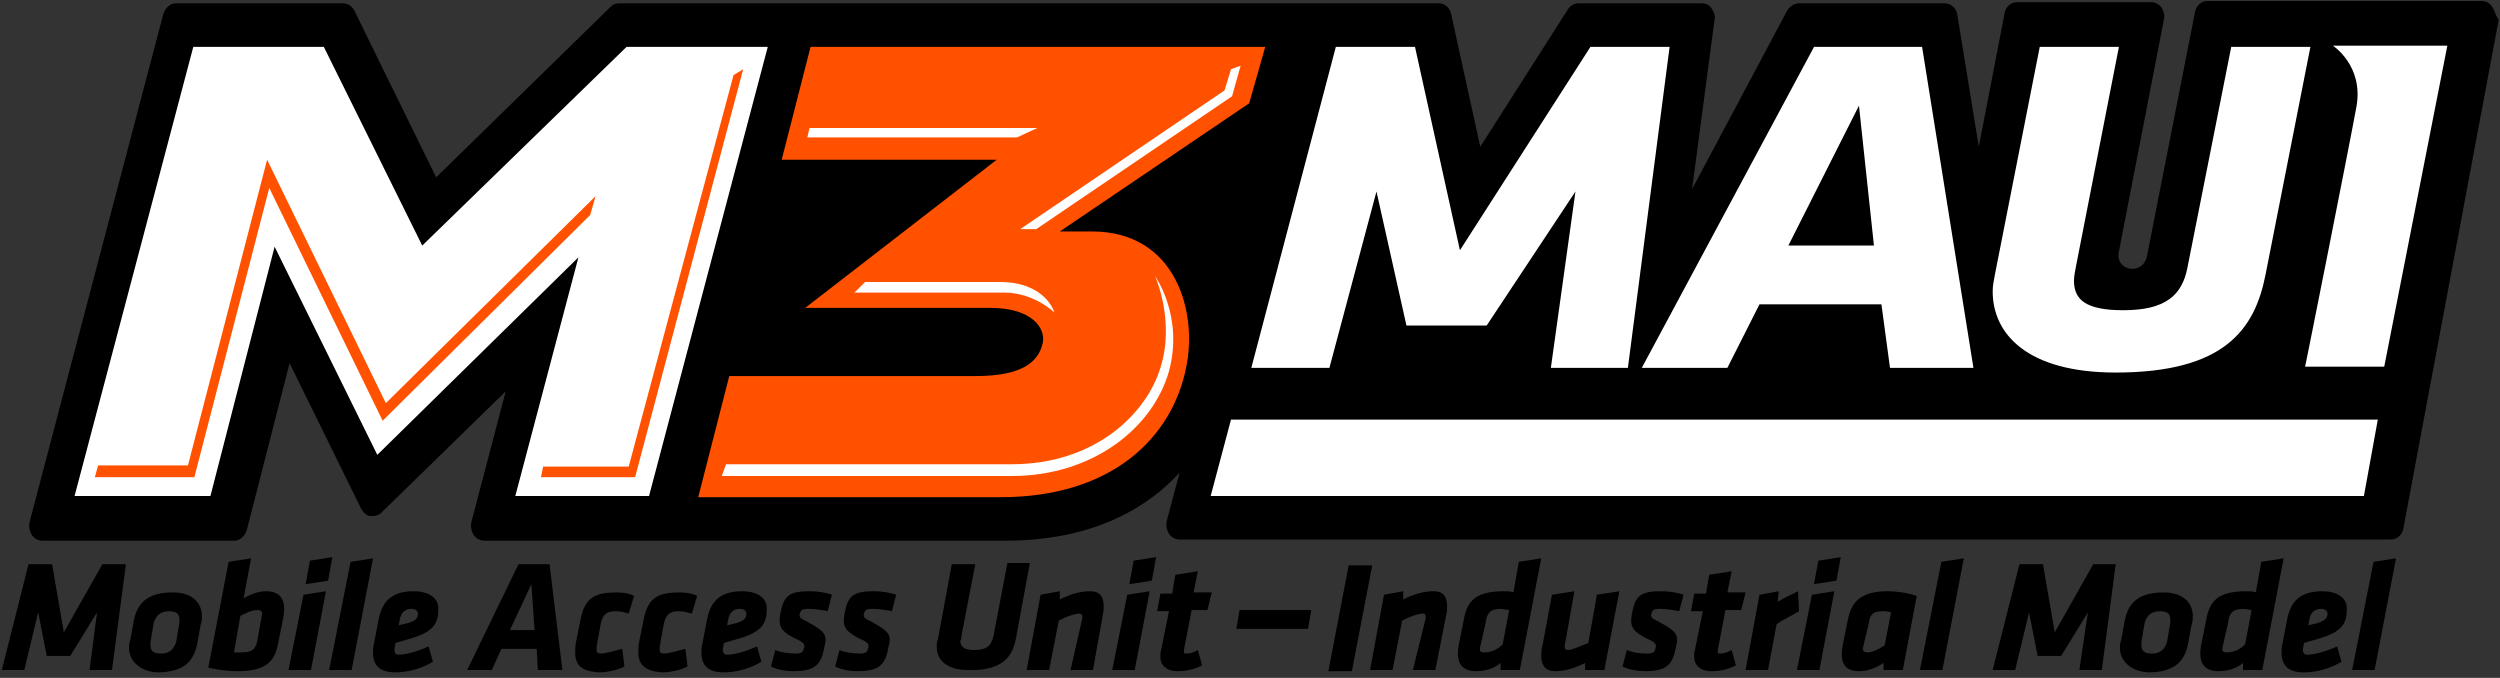 <?xml version="1.0" encoding="UTF-8"?> <svg xmlns="http://www.w3.org/2000/svg" xmlns:v="https://vecta.io/nano" width="343" height="93" fill="none"><rect width="100%" height="100%" fill="#333333" stroke="none"/><path d="M341.942.944c-.294-.484-.881-.807-1.468-.807h-37.575c-.88 0-1.614.645-1.761 1.613l-6.605 33.553c-.734 2.581-4.403 1.775-3.816-.807l6.164-31.779c.147-.645 0-1.129-.293-1.613s-.881-.807-1.468-.807h-18.347c-.88 0-1.614.645-1.761 1.613l-3.523 18.228-2.935-18.067c-.147-.968-.881-1.613-1.762-1.613h-19.961c-.587 0-1.174.323-1.615.968l-13.063 24.52 3.083-23.229c.146-.645-.147-1.129-.441-1.613s-.88-.645-1.321-.645h-16.879c-.587 0-1.174.323-1.468.807l-12.035 18.874-3.963-18.067c-.147-.968-.881-1.613-1.761-1.613H84.937c-.44 0-.881.161-1.174.484L59.839 24.335 48.684 1.589C48.39.944 47.803.46 47.069.46H24.172c-.881 0-1.468.645-1.761 1.452L4.064 71.6c-.147.645 0 1.29.294 1.774a1.76 1.76 0 0 0 1.468.807h26.273c.881 0 1.468-.645 1.761-1.452l5.871-22.907 9.834 20.003c.294.484.734.968 1.321.968h.294c.44 0 .881-.161 1.174-.484l17.026-16.615L64.682 71.6c-.147.645 0 1.29.294 1.774a1.76 1.76 0 0 0 1.468.807h24.658.44 46.381c11.155 0 18.934-3.871 23.925-9.356l-1.761 6.614a2.42 2.42 0 0 0 .293 1.775c.294.484.881.806 1.468.806h166.15c.881 0 1.614-.645 1.761-1.613l13.063-69.688c-.44-.645-.587-1.29-.88-1.774z" fill="#000"></path><path d="M70.7 68.051l8.66-32.747-27.594 27.101-14.09-28.553-8.806 34.199h-18.64L26.521 6.429h17.907l13.503 27.262L85.965 6.429h19.374L89.047 68.051H70.7z" fill="#fff"></path><path d="M111.21 6.429h62.379l-2.201 7.743-25.979 17.583h4.403c11.595 0 14.531 11.131 12.916 18.712-1.908 9.518-10.127 17.745-25.392 17.745H95.798l4.257-16.615h33.758c6.458 0 8.66-1.936 9.247-4.517.441-1.936-1.321-4.839-7.192-4.839h-25.392l26.273-20.326h-29.502l3.963-15.486z" fill="#ff5100"></path><path d="M216.155 26.271l-12.183 18.39h-11.008l-4.11-18.39-6.458 24.197h-10.714l11.595-44.039h10.861l6.165 27.907 17.906-27.907h10.862l-5.724 44.039h-10.568l3.376-24.197zm41.978 15.486H241.4l-4.403 8.711h-11.742l23.631-44.039h14.824l7.045 44.039h-11.448l-1.174-8.711zm-12.77-8.066h11.742l-2.055-19.196-9.687 19.196zm28.034 6.291c0-.807.147-1.452.294-2.258l6.164-31.295h10.862l-5.871 30.004c-.147.807-.294 1.452-.294 2.097 0 2.581 1.615 4.033 6.752 4.033 5.871 0 8.072-2.097 8.806-5.807l6.018-30.327h10.862l-6.165 31.295c-1.468 7.421-5.578 13.389-20.549 13.389-12.182 0-16.879-5.323-16.879-11.131zm49.904-25.326c1.027-5.646-3.229-8.388-3.229-8.388h15.705l-8.66 44.039h-10.861c0 .161 6.017-30.004 7.045-35.65z" fill="#fff"></path><g fill="#000"><path d="M13.311 84.021l-3.67 5.969H6.412l-1.174-5.969-1.908 7.904H.248l3.669-14.518h3.229l1.614 9.356 5.284-9.356h3.229l-1.908 14.518h-3.082l1.027-7.904zm4.403 4.678c0-.161 0-.484.147-.807l.44-2.42c.44-2.742 1.908-4.194 5.431-4.194 2.789 0 4.11 1.613 3.963 3.549 0 .161 0 .484-.147.807l-.44 2.42c-.44 2.581-1.761 4.194-5.578 4.194-2.495-.161-3.963-1.774-3.816-3.549zm6.898-3.71c0-.807-.44-1.129-1.468-1.129-1.174 0-1.761.645-2.055 1.613l-.44 2.581v.484c0 .807.44 1.129 1.468 1.129 1.174 0 1.761-.645 2.055-1.613l.44-2.581v-.484zm3.964 6.614l2.789-14.518 3.082-.484-1.028 5.485c.881-.484 1.908-.968 3.082-.968 2.202 0 2.789 1.452 2.348 3.71l-.587 2.904c-.44 2.581-1.174 4.355-5.724 4.355-1.028 0-2.495-.161-3.963-.484zm7.339-7.098c.147-.484 0-.807-.587-.807-.734 0-1.761.484-2.348.807l-.881 5.001h1.174c1.615 0 1.908-.806 2.055-1.774l.587-3.226zm5.723-2.904l3.082-.484-2.055 10.808h-3.082l2.055-10.324zm.881-4.678l3.082-.484-.587 3.226-3.082.484.587-3.226z"></path><use href="#B"></use><path d="M51.913 85.15c.44-2.42 1.614-4.033 4.843-4.033 1.908 0 3.523.807 3.376 2.581 0 2.097-1.028 3.065-3.669 3.871l-2.202.645-.147.807c0 .323 0 .807.587.807 1.027 0 2.642-.484 4.11-1.129l.587 2.097c-1.321.807-3.229 1.452-5.137 1.452-2.202 0-3.082-.968-3.082-2.742 0-.323 0-.806.147-1.29l.587-3.065zm5.431-.968c0-.323-.294-.645-.881-.645-1.027 0-1.468.645-1.614 1.452l-.147.806 1.321-.323c1.027-.323 1.321-.645 1.321-1.291zm16.292 4.84h-4.843l-1.321 2.904h-3.376l7.045-14.518h4.257l1.761 14.518h-3.376l-.147-2.904zm-3.669-2.581h3.376l-.44-6.291-2.936 6.291zm8.952 3.065c0-.484 0-.968.147-1.613l.587-2.904c.587-3.065 2.055-3.71 4.99-3.71.881 0 1.761.161 2.348.484l-.734 2.42c-.44-.161-1.174-.323-1.761-.323-1.321 0-1.761.484-2.055 1.613l-.587 3.226v.484c0 .323.147.484.587.484.734 0 2.202-.484 2.936-.645l.294 2.42c-.881.484-2.349.806-3.523.806-2.348-.161-3.229-.968-3.229-2.742zm8.66 0c0-.484 0-.968.147-1.613l.587-2.904c.587-3.065 2.055-3.71 4.99-3.71.881 0 1.761.161 2.348.484l-.734 2.42c-.587-.161-1.174-.323-1.761-.323-1.321 0-1.761.484-2.055 1.613l-.587 3.226v.484c0 .323.147.484.587.484.734 0 2.202-.484 2.936-.645l.293 2.42c-.881.484-2.348.806-3.522.806-2.202-.161-3.229-.968-3.229-2.742zm9.394-4.356c.44-2.42 1.615-4.033 4.844-4.033 1.908 0 3.522.807 3.376 2.581 0 2.097-1.028 3.065-3.67 3.871l-2.201.645-.147.807c0 .323 0 .807.587.807 1.027 0 2.642-.484 4.11-1.129l.587 2.097c-1.321.807-3.229 1.452-5.138 1.452-2.202 0-3.082-.968-3.082-2.742 0-.323 0-.806.147-1.29l.587-3.065zm5.431-.968c0-.323-.294-.645-.881-.645-1.027 0-1.468.645-1.614 1.452l-.147.806 1.321-.323c1.027-.323 1.321-.645 1.321-1.291zm3.375 7.259l.587-2.258c.734.323 1.762.484 2.789.484s1.028-.323 1.174-.807-.147-.807-1.321-1.291c-2.201-1.129-2.201-1.936-1.908-3.549.441-2.258 1.174-2.904 3.963-2.904 1.028 0 2.202.161 3.082.484l-.587 2.258c-.733-.161-1.908-.323-2.642-.323-.88 0-1.027.161-1.174.645s0 .645 1.028 1.129c2.348 1.29 2.788 1.774 2.348 3.388-.44 2.42-1.174 3.388-4.256 3.388-.881 0-2.202-.161-3.083-.645zm8.807 0l.587-2.258c.734.323 1.761.484 2.789.484s1.027-.323 1.174-.807-.147-.807-1.321-1.291c-2.202-1.129-2.202-1.936-1.908-3.549.44-2.258 1.174-2.904 3.963-2.904 1.027 0 2.201.161 3.082.484l-.587 2.258c-.734-.161-1.908-.323-2.642-.323-.881 0-1.027.161-1.174.645s0 .645 1.027 1.129c2.349 1.29 2.789 1.774 2.349 3.388-.441 2.42-1.175 3.388-4.257 3.388-.88 0-2.201-.161-3.082-.645zm13.943-2.903c0-.161 0-.484.147-.806l1.908-10.324h3.229l-1.908 9.84c0 .161 0 .484-.147.645 0 .807.441 1.291 1.909 1.291 1.761 0 2.348-.645 2.642-1.936l1.908-10.001h3.082l-1.908 10.324c-.44 2.42-1.761 4.355-6.018 4.355-3.522.161-4.99-1.452-4.844-3.388zm19.962-3.71v-.323c0-.161-.147-.323-.44-.323-.587 0-1.908.484-2.789.968l-1.321 6.775h-3.082l1.908-10.324 2.642-.484v1.129c1.614-.807 2.935-1.129 4.11-1.129 1.467 0 1.908.807 1.908 2.097 0 .323 0 .645-.147 1.291l-1.321 7.42h-3.082l1.614-7.098zm6.165-3.227l3.082-.484-2.055 10.808h-3.082l2.055-10.324zm.881-4.678l3.082-.484-.587 3.226-3.083.484.588-3.226zm7.926 6.937l-1.028 5.323v.323c0 .161.147.161.294.161.587 0 1.027-.161 1.614-.484l.587 2.097c-.88.484-2.055.807-3.376.807-1.467 0-2.348-.807-2.348-1.936v-.484l1.174-5.807h-1.614l.44-2.42h1.615l.44-2.581 3.082-.484-.587 2.904h2.495l-.587 2.42h-2.201v.161zm6.604-.162h9.834l-.44 2.581h-9.834l.44-2.581zm14.972-6.13h3.229l-2.789 14.518h-3.229l2.789-14.518zm10.567 7.26v-.323c0-.161-.146-.323-.44-.323-.587 0-1.908.484-2.789.968l-1.321 6.775h-3.082l1.908-10.324 2.642-.484v1.129c1.615-.807 2.936-1.129 4.11-1.129 1.468 0 1.908.807 1.908 2.097 0 .323 0 .645-.147 1.291l-1.468 7.42h-3.082l1.761-7.098zm10.275 7.097v-.968c-.734.645-1.908 1.129-3.376 1.129-2.202 0-2.789-1.452-2.348-3.71l.587-2.904c.44-2.581 1.174-4.355 5.577-4.355.294 0 1.028 0 1.321.161l.734-4.194 3.082-.484-2.935 15.325h-2.642zm-2.789-3.226c-.147.645 0 .807.587.807 1.028 0 1.908-.484 2.496-1.129l.88-4.678c-.293 0-.734-.161-1.174-.161-1.615 0-1.908.807-2.055 1.936l-.734 3.226zm11.595-.161v.323c0 .161.147.323.44.323.588 0 1.909-.645 2.789-.968l1.174-6.614 3.083-.484-2.055 10.808h-2.642v-.968c-1.615.807-2.936 1.129-4.11 1.129-1.321 0-1.908-.807-1.908-2.097 0-.484 0-.807.147-1.291l1.321-7.098 3.082-.484-1.321 7.421zm7.926 2.903l.587-2.258c.734.323 1.615.484 2.789.484 1.028 0 1.028-.323 1.174-.807s-.146-.807-1.321-1.291c-2.201-1.129-2.201-1.936-1.908-3.549.441-2.258 1.174-2.904 3.963-2.904 1.028 0 2.202.161 3.083.484l-.588 2.258c-.733-.161-1.908-.323-2.642-.323-.88 0-1.027.161-1.174.645s0 .645 1.028 1.129c2.348 1.29 2.788 1.774 2.348 3.388-.44 2.42-1.174 3.388-4.256 3.388-.734 0-2.202-.161-3.083-.645zm14.091-7.581l-1.028 5.323v.323c0 .161.147.161.294.161.587 0 1.027-.161 1.614-.484l.587 2.097c-.88.484-2.054.807-3.375.807-1.468 0-2.349-.807-2.349-1.936v-.484l1.174-5.807h-1.614l.44-2.42h1.615l.44-2.581 3.082-.484-.587 2.904h2.495l-.587 2.42h-2.201v.161zm10.127 0c-1.321.807-1.908.968-3.082 1.775l-1.175 6.291h-3.082l1.908-10.324 2.642-.484-.147 1.452c1.028-.645 1.909-.968 2.789-1.452l.147 2.742zm1.761-2.259l3.083-.484-2.055 10.808h-3.082l2.054-10.324zm.881-4.678l3.082-.484-.587 3.226-3.082.484.587-3.226zm8.953 15.002v-.968c-.734.484-1.908 1.129-3.376 1.129-2.201 0-2.642-1.452-2.201-3.71l.587-2.904c.44-2.581 1.468-4.356 5.577-4.356 1.028 0 2.496.161 3.963.645l-1.908 10.163h-2.642zm-2.788-3.226c-.147.484 0 .806.587.806.734 0 1.614-.484 2.348-.968l.881-4.517c-.441-.161-.881-.161-1.174-.161-1.615 0-1.762.807-1.909 1.775l-.733 3.065zm10.715-11.614l3.082-.484-2.936 15.325h-3.082l2.936-14.841zm20.108 6.936l-3.67 5.969h-3.229l-1.174-5.969-1.908 7.904h-3.083l3.67-14.518h3.229l1.615 9.356 5.283-9.356h3.083l-1.908 14.518h-3.083l1.175-7.904zm4.403 4.678c0-.161 0-.484.147-.807l.44-2.42c.441-2.742 1.908-4.194 5.431-4.194 2.789 0 4.11 1.613 3.963 3.549 0 .161 0 .484-.147.807l-.44 2.42c-.441 2.581-1.762 4.194-5.578 4.194-2.495-.161-3.963-1.774-3.816-3.549zm6.899-3.71c0-.807-.441-1.129-1.468-1.129-1.174 0-1.761.645-2.055 1.613l-.44 2.581v.484c0 .807.44 1.129 1.467 1.129 1.175 0 1.762-.645 2.055-1.613l.441-2.581v-.484zm9.98 6.936v-.968c-.734.645-1.908 1.129-3.375 1.129-2.202 0-2.789-1.452-2.349-3.71l.587-2.904c.44-2.581 1.174-4.355 5.578-4.355.293 0 1.027 0 1.321.161l.734-4.194 3.082-.484-2.936 15.325h-2.642zm-2.788-3.226c-.147.645 0 .807.587.807 1.027 0 1.908-.484 2.495-1.129l.881-4.678c-.294 0-.734-.161-1.175-.161-1.614 0-1.908.807-2.055 1.936l-.733 3.226zm8.806-3.549c.44-2.42 1.614-4.033 4.843-4.033 1.908 0 3.523.807 3.376 2.581 0 2.097-1.027 3.065-3.669 3.871l-2.202.645-.147.807c0 .323 0 .807.588.807 1.027 0 2.642-.484 4.109-1.129l.587 2.097c-1.321.807-3.229 1.452-5.137 1.452-2.201 0-3.082-.968-3.082-2.742 0-.323 0-.806.147-1.29l.587-3.065zm5.577-.968c0-.323-.293-.645-.88-.645-1.028 0-1.468.645-1.615 1.452l-.147.806 1.321-.323c.881-.323 1.321-.645 1.321-1.291z"></path><use href="#B" x="277.553"></use></g><path d="M52.94 55.307L36.648 21.915 25.787 63.857h-12.33l-.44 1.613h13.65l10.274-39.683L52.5 57.727l28.475-28.23.734-2.581L52.94 55.307zM74.223 65.47h12.916l14.824-55.976-1.321.807-14.384 53.718H74.516l-.293 1.452z" fill="#ff5100"></path><path d="M110.77 18.85h28.768l2.788-1.291h-31.263l-.293 1.291zM99.028 65.308h39.776c11.155 0 19.374-6.614 21.576-14.357 2.055-7.582-1.908-13.067-1.908-13.067s2.789 6.13.734 12.583c-1.908 6.291-8.954 13.228-20.402 13.228H99.615l-.587 1.613zm43.152-33.875l26.86-18.228 1.174-4.194-1.321.484-.881 2.904-28.034 19.035h2.202zm-24.952 8.711h20.549c4.109 0 6.898 2.742 6.898 2.742s-1.174-4.194-7.486-4.194h-18.493l-1.468 1.452zm207.1 27.907H166.104l2.789-10.485h157.343l-1.908 10.485z" fill="#fff"></path><defs><path id="B" d="M48.097 77.085l3.082-.484-2.935 15.325h-3.083l2.936-14.841z"></path></defs></svg> 